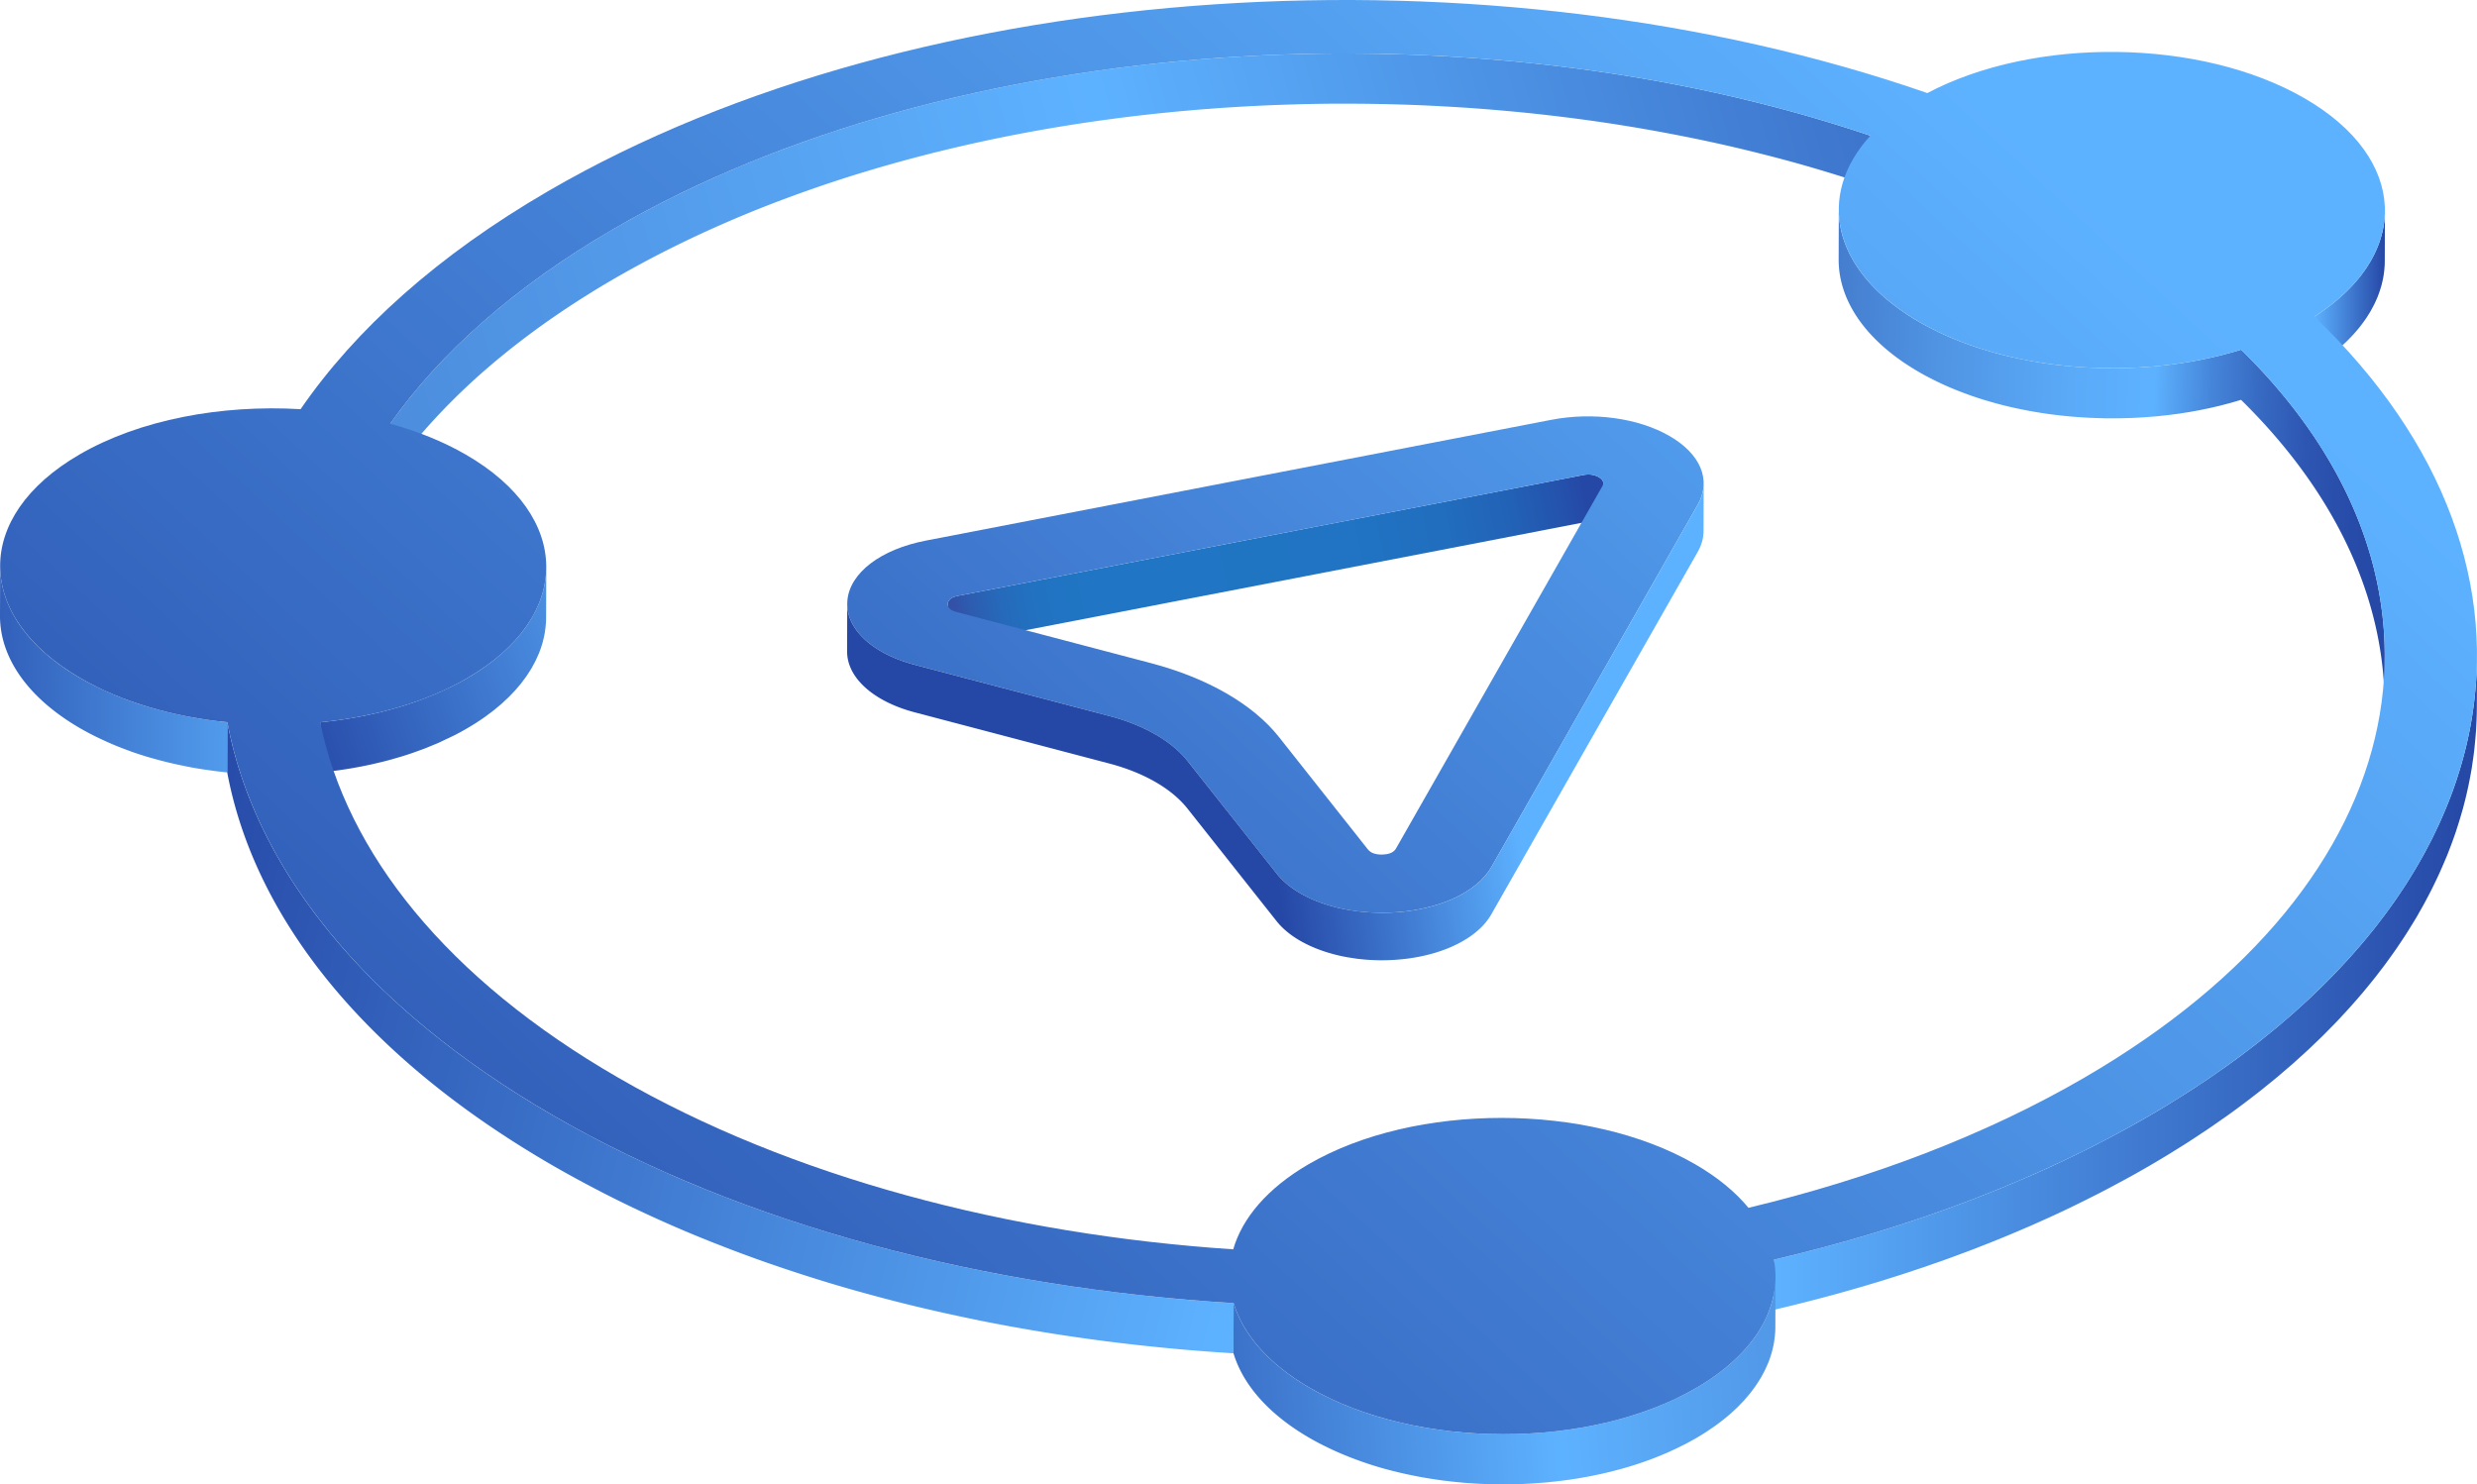 <?xml version="1.0" encoding="UTF-8"?> <svg xmlns="http://www.w3.org/2000/svg" xmlns:xlink="http://www.w3.org/1999/xlink" id="Слой_1" x="0" y="0" viewBox="0 0 571.973 342.816" style="enable-background:new 0 0 571.973 342.816" xml:space="preserve"> <style>.st385{enable-background:new}.st387{fill:#0f4c85}.st388{fill:#0f4f8a}.st389{fill:#10528f}.st390{fill:#105594}.st391{fill:#115899}.st392{fill:#115b9e}.st393{fill:#125ea3}.st394{fill:#1261a8}.st395{fill:#1364ad}.st396{fill:#1467b3}.st397{fill:#146ab8}.st398{fill:#156dbd}.st399{fill:#1570c2}.st400{fill:#1673c7}.st402{fill:#187edb}.st403{fill:#1981e0}.st404{fill:#1984e6}.st405{fill:#1a87eb}.st406{fill:#1a8af0}.st409{fill:#1676cc}.st410{fill:#1779d1}.st411{fill:#187bd6}.st412{fill:#1b8df5}</style> <g class="st385"> <linearGradient id="SVGID_00000070112770896497232100000003199529444494661523_" gradientUnits="userSpaceOnUse" x1="221.285" y1="145.244" x2="366.697" y2="115.597"> <stop offset="0" style="stop-color:#3251a7"></stop> <stop offset=".023" style="stop-color:#2d5baf"></stop> <stop offset=".074" style="stop-color:#266abb"></stop> <stop offset=".133" style="stop-color:#2173c2"></stop> <stop offset=".218" style="stop-color:#2076c4"></stop> <stop offset=".627" style="stop-color:#2074c3"></stop> <stop offset=".775" style="stop-color:#216dbe"></stop> <stop offset=".88" style="stop-color:#2262b6"></stop> <stop offset=".964" style="stop-color:#2451ab"></stop> <stop offset="1" style="stop-color:#2547a5"></stop> </linearGradient> <path style="fill:url(#SVGID_00000070112770896497232100000003199529444494661523_)" d="M369.16 110.193a4.313 4.313 0 0 0-.62-.294l-.011-.003a4.624 4.624 0 0 0-.794-.221l-.007-.002a4.898 4.898 0 0 0-.43-.06l-.024-.002-.022-.002a5.276 5.276 0 0 0-.36-.019h-.165a5.712 5.712 0 0 0-.471.025c-.013 0-.026.003-.038.004l-.018.002-.1.01a6.377 6.377 0 0 0-.496.078L221.21 137.6h-.002a7.023 7.023 0 0 0-.628.154l-.005.002-.007.002a4.96 4.96 0 0 0-.47.173l-.024.01-.026.013c-.048.022-.096.044-.14.067a2.86 2.86 0 0 0-.24.137l-.003.003c-.138.089-.25.182-.347.278-.03.03-.053.06-.08.09-.061.069-.116.138-.16.208-.01.016-.027.031-.036.047-.016.027-.026.054-.04.081-.012.024-.025.048-.036.073l-.02.04c-.022.056-.04.112-.056.166 0 .003 0 .006-.002.009l-.004.022a1.58 1.58 0 0 0-.044.269c-.002.03-.003.06-.003.091l-.03 10.967a1.445 1.445 0 0 1 .046-.36l.004-.023c.02-.07.046-.142.078-.215.01-.024.024-.048.036-.072.021-.043.049-.086.076-.129.044-.07.099-.139.16-.207.027-.03.05-.06.08-.09a2.14 2.14 0 0 1 .347-.279c.112-.072.24-.142.384-.207l.024-.011c.15-.067.316-.13.502-.187l.005-.001c.19-.058.398-.11.63-.154l144.394-27.89c.206-.04.405-.07.597-.089l.016-.002c.189-.018.37-.027.544-.028h.02c.17 0 .335.007.492.02l.027.004a4.63 4.63 0 0 1 1.229.281l.01.004c.238.09.445.192.62.293.525.303 1.056.763 1.054 1.389l.031-10.967c.002-.625-.53-1.085-1.054-1.388z"></path> <linearGradient id="SVGID_00000020385345755670020950000006946674513113694907_" gradientUnits="userSpaceOnUse" x1="417.544" y1="8.835" x2="139.773" y2="308.763"> <stop offset="0" style="stop-color:#5db2ff"></stop> <stop offset="1" style="stop-color:#2547a5"></stop> </linearGradient> <path style="fill:url(#SVGID_00000020385345755670020950000006946674513113694907_)" d="M344.377 200.233c-3.465 6.068-12.816 10.21-23.848 10.55-7.728.235-15.01-1.441-20.258-4.471-2.236-1.291-4.103-2.827-5.478-4.567l-20.533-25.942c-1.821-2.312-4.337-4.392-7.395-6.157-3.057-1.765-6.656-3.216-10.643-4.27l-44.875-11.808c-3.012-.788-5.661-1.86-7.905-3.156-5.24-3.025-8.153-7.24-7.771-11.716.552-6.39 7.66-11.827 18.136-13.848l144.394-27.89c9.621-1.86 20.096-.434 27.31 3.732 7.216 4.165 9.712 10.228 6.543 15.813l-47.677 83.73zm-25.144-2.877c1.081-.03 2.492-.29 3.107-1.37l47.676-83.729c.551-.98-.159-1.661-.857-2.064s-1.877-.812-3.555-.484L221.21 137.6c-1.86.36-2.305 1.178-2.366 1.798-.044.464.114 1.046.911 1.507.288.166.659.316 1.133.44l44.865 11.802c6.549 1.723 12.45 4.102 17.463 6.996 5.013 2.894 9.137 6.304 12.128 10.088l20.533 25.955c.215.27.473.48.757.644.8.462 1.802.55 2.6.527"></path> <linearGradient id="SVGID_00000136412449832299386840000004883665752011815068_" gradientUnits="userSpaceOnUse" x1="347.524" y1="167.452" x2="290.583" y2="175.923"> <stop offset="0" style="stop-color:#5db2ff"></stop> <stop offset="1" style="stop-color:#2547a5"></stop> </linearGradient> <path style="fill:url(#SVGID_00000136412449832299386840000004883665752011815068_)" d="M393.332 112.698c-.01.088-.017.175-.03.262-.055.37-.13.742-.231 1.112-.029.104-.073.208-.106.313-.089.285-.18.571-.298.855-.174.423-.375.845-.613 1.263l-47.677 83.73c-.199.348-.422.689-.66 1.024-.055.08-.114.157-.172.235-.198.267-.406.53-.627.787-.055.064-.107.13-.163.193-.27.304-.556.602-.857.893-.067.065-.14.129-.208.194a18.1 18.1 0 0 1-.803.706c-.079.065-.155.13-.235.195-.34.273-.693.539-1.061.797-.072.05-.147.098-.22.147-.252.172-.515.338-.78.503-.577.36-1.174.71-1.806 1.035-.104.053-.215.1-.32.153-.403.2-.81.399-1.234.585-.48.211-.972.413-1.476.604-.088.034-.18.065-.27.098-.425.157-.857.308-1.298.452l-.31.1c-.496.156-1.002.304-1.517.442l-.263.068c-.528.138-1.063.267-1.608.384l-.196.04c-.568.12-1.144.231-1.729.329l-.125.019c-.587.096-1.183.181-1.786.255l-.1.013c-.589.07-1.186.125-1.787.173l-.312.025c-.636.046-1.277.081-1.925.101a46.9 46.9 0 0 1-2.7 0l-.383-.013c-.836-.03-1.665-.08-2.482-.153-.148-.013-.292-.032-.44-.046a44.026 44.026 0 0 1-2.896-.391 41.62 41.62 0 0 1-2.15-.407l-.037-.009a38.384 38.384 0 0 1-2.278-.589c-.107-.03-.217-.06-.324-.092a34.829 34.829 0 0 1-2.458-.838 31.062 31.062 0 0 1-1.942-.816c-.096-.045-.19-.092-.285-.138-.65-.31-1.283-.633-1.883-.98-2.236-1.29-4.103-2.826-5.478-4.566l-20.533-25.942c-1.821-2.312-4.337-4.392-7.395-6.157-3.057-1.765-6.656-3.216-10.643-4.27l-44.875-11.808c-3.012-.788-5.661-1.86-7.905-3.156-4.944-2.854-7.817-6.768-7.805-10.96l-.03 10.966c-.013 4.193 2.86 8.107 7.804 10.96 2.244 1.296 4.893 2.369 7.905 3.156l44.875 11.809c3.987 1.054 7.586 2.504 10.643 4.27 3.057 1.765 5.574 3.844 7.395 6.157l20.533 25.942c1.375 1.74 3.242 3.275 5.478 4.566.6.346 1.232.67 1.882.98.096.045.19.093.286.137a30.958 30.958 0 0 0 2.321.959c.676.25 1.367.483 2.08.696.106.032.215.06.323.092a38.41 38.41 0 0 0 2.282.59l.032.008c.498.11 1.002.214 1.513.307.21.039.427.064.638.1.329.055.659.106.991.154.229.033.45.076.68.106.405.051.816.09 1.226.13.147.015.29.034.439.047.064.006.127.015.192.02.538.046 1.08.083 1.626.11.22.011.443.015.664.023l.382.012c.149.005.296.013.444.015a46.89 46.89 0 0 0 3.932-.096c.084-.005.166-.014.25-.02.104-.007.207-.016.31-.024.206-.016.412-.03.616-.05.378-.034.753-.074 1.126-.118l.048-.006.093-.012c.316-.038.631-.079.943-.123.287-.041.57-.087.854-.133l.118-.019.067-.01c.34-.057.676-.118 1.01-.183.221-.042.439-.09.657-.135l.191-.04.144-.03c.33-.072.657-.148.98-.228.165-.04.326-.085.489-.127l.258-.067.25-.065c.342-.094.68-.193 1.014-.295.086-.026.169-.055.254-.082.105-.033.209-.068.313-.102.164-.053.33-.104.491-.159.272-.092.536-.192.801-.29.092-.034.185-.065.275-.1l.1-.035c.45-.173.891-.354 1.322-.543l.053-.025c.426-.188.836-.387 1.242-.59.098-.048.204-.092.3-.142l.011-.006c.634-.326 1.23-.675 1.809-1.036.07-.044.149-.081.218-.125.192-.123.375-.25.56-.377.073-.05.148-.098.22-.148.368-.258.72-.524 1.06-.796.08-.065.157-.13.236-.196.278-.23.545-.465.802-.705l.21-.195c.3-.29.586-.588.855-.892.057-.064.11-.13.165-.195.22-.257.429-.52.626-.786.058-.078.117-.155.173-.234a12.731 12.731 0 0 0 .66-1.025l47.676-83.73a11.2 11.2 0 0 0 .613-1.262c.008-.018.02-.037.027-.055.109-.268.19-.538.273-.807.032-.102.076-.204.104-.306l.007-.022c.088-.322.158-.644.21-.966.007-.041.008-.083.014-.124.013-.087.02-.174.03-.261.019-.16.044-.32.054-.48a8.94 8.94 0 0 0 .019-.554l.03-10.966a9.026 9.026 0 0 1-.072 1.032z"></path> </g> <g class="st385"> <g class="st385"> <defs> <path id="SVGID_00000002386333797811087140000016946998023804195994_" class="st385" d="m435.23 59.954.032-11.588c.022-7.728 5.09-15.442 15.21-21.323 20.368-11.837 53.616-11.837 74.13.006l-.034 11.588c-20.512-11.843-53.76-11.843-74.129-.006-10.12 5.881-15.187 13.596-15.21 21.323z"></path> </defs> <clipPath id="SVGID_00000065766531479848183360000012868479987107169726_"> <use xlink:href="#SVGID_00000002386333797811087140000016946998023804195994_" style="overflow:visible"></use> </clipPath> <g style="clip-path:url(#SVGID_00000065766531479848183360000012868479987107169726_);enable-background:new"> <path class="st387" d="m524.601 27.049-.033 11.588c-6.156-3.554-13.46-6.042-21.217-7.463l.033-11.588c7.758 1.42 15.06 3.908 21.217 7.463"></path> <path class="st388" d="m503.384 19.586-.033 11.588a84.737 84.737 0 0 0-4.494-.698l.032-11.588c1.512.193 3.012.426 4.495.698"></path> <path class="st389" d="m498.89 18.888-.033 11.588a88.07 88.07 0 0 0-3.685-.393l.033-11.588c1.234.105 2.463.236 3.684.393"></path> <path class="st390" d="m495.205 18.495-.033 11.588a89.99 89.99 0 0 0-3.19-.216l.033-11.588c1.066.053 2.13.125 3.19.216"></path> <path class="st391" d="m492.015 18.279-.033 11.588c-.96-.048-1.92-.08-2.882-.098l.033-11.588c.962.017 1.923.05 2.882.098"></path> <path class="st392" d="m489.133 18.18-.033 11.59c-.905-.017-1.81-.02-2.716-.01l.033-11.588c.905-.01 1.811-.008 2.716.009"></path> <path class="st393" d="m486.417 18.172-.033 11.588a91.04 91.04 0 0 0-2.56.066l.032-11.588a91.04 91.04 0 0 1 2.561-.066"></path> <path class="st394" d="m483.856 18.238-.033 11.588a90.34 90.34 0 0 0-2.387.127l.033-11.589c.794-.052 1.59-.095 2.387-.126"></path> <path class="st395" d="m481.469 18.364-.033 11.589c-.777.051-1.552.113-2.324.184l.033-11.588a89.243 89.243 0 0 1 2.324-.185"></path> <path class="st396" d="m479.145 18.549-.033 11.588c-.728.068-1.455.144-2.178.23l.033-11.59c.723-.084 1.45-.16 2.178-.228"></path> <path class="st397" d="m476.967 18.778-.033 11.588c-.711.084-1.42.177-2.126.278l.033-11.589a86.194 86.194 0 0 1 2.126-.277"></path> <path class="st398" d="m474.84 19.055-.032 11.589a84.29 84.29 0 0 0-2.031.315l.033-11.588a84.303 84.303 0 0 1 2.03-.316"></path> <path class="st399" d="m472.81 19.371-.033 11.588c-.668.113-1.332.233-1.992.36l.033-11.588c.66-.128 1.324-.248 1.992-.36"></path> <path class="st400" d="m470.818 19.731-.033 11.589c-.651.125-1.298.259-1.941.4l.032-11.588c.644-.141 1.29-.275 1.942-.4"></path> <path class="st409" d="m468.876 20.132-.032 11.588c-.652.143-1.299.294-1.941.452l.032-11.588c.643-.159 1.29-.31 1.941-.452"></path> <path class="st410" d="m466.935 20.584-.032 11.588c-.654.161-1.303.33-1.947.507l.033-11.588a74.908 74.908 0 0 1 1.946-.507"></path> <path class="st411" d="m464.99 21.091-.034 11.588a72.01 72.01 0 0 0-2.019.588l.033-11.589c.667-.204 1.34-.4 2.02-.587"></path> <path class="st402" d="m462.97 21.678-.033 11.589c-.7.215-1.395.44-2.082.675l.033-11.589a68.94 68.94 0 0 1 2.082-.675"></path> <path class="st403" d="m460.888 22.353-.033 11.589c-.795.272-1.58.557-2.354.855l.033-11.588c.774-.299 1.559-.584 2.354-.856"></path> <path class="st404" d="m458.534 23.209-.033 11.588c-.883.34-1.751.698-2.604 1.072l.033-11.588a61.295 61.295 0 0 1 2.604-1.072"></path> <path class="st405" d="m455.93 24.28-.033 11.59c-1.074.47-2.123.97-3.144 1.495l.033-11.588a56.432 56.432 0 0 1 3.144-1.496"></path> <path class="st406" d="m452.786 25.777-.033 11.588c-.788.406-1.56.828-2.314 1.266a47.71 47.71 0 0 0-1.828 1.118l.032-11.589c.59-.38 1.2-.752 1.83-1.117.753-.439 1.525-.86 2.313-1.266"></path> <path class="st412" d="m448.643 28.16-.032 11.589c-4.829 3.104-8.35 6.653-10.565 10.408l.033-11.589c2.215-3.755 5.736-7.304 10.564-10.408"></path> <path class="st406" d="m438.08 38.568-.034 11.589a21.655 21.655 0 0 0-1.432 2.89l.033-11.588c.393-.974.87-1.94 1.432-2.89"></path> <path class="st405" d="m436.647 41.46-.033 11.588a19.598 19.598 0 0 0-.738 2.182l.033-11.588c.2-.732.446-1.46.738-2.183"></path> <path class="st404" d="m435.91 43.642-.034 11.588c-.17.624-.307 1.251-.41 1.88l.033-11.589c.103-.628.24-1.255.41-1.88"></path> <path class="st403" d="m435.5 45.521-.034 11.588c-.093.571-.16 1.144-.197 1.716l.033-11.588c.038-.573.104-1.145.197-1.716"></path> <path class="st402" d="m435.302 47.237-.033 11.588a17.75 17.75 0 0 0-.04 1.129l.033-11.588c.002-.377.015-.753.04-1.129"></path> </g> </g> <g class="st385"> <defs> <path id="SVGID_00000078746072890529316040000010491871838882251411_" class="st385" d="m540.05 48.675-.033 11.589c.022-7.83-5.133-15.671-15.449-21.627l.033-11.588c10.316 5.955 15.471 13.797 15.449 21.626z"></path> </defs> <clipPath id="SVGID_00000004509774878867542060000001002667003702631569_"> <use xlink:href="#SVGID_00000078746072890529316040000010491871838882251411_" style="overflow:visible"></use> </clipPath> <path class="st387" d="m540.05 48.675-.033 11.589c.022-7.83-5.133-15.671-15.449-21.627l.033-11.588c10.316 5.955 15.471 13.797 15.449 21.626" style="clip-path:url(#SVGID_00000004509774878867542060000001002667003702631569_);enable-background:new"></path> </g> <linearGradient id="SVGID_00000172439645186373334080000009981177667066216874_" gradientUnits="userSpaceOnUse" x1="534.395" y1="66.703" x2="550.709" y2="66.703"> <stop offset="0" style="stop-color:#5db2ff"></stop> <stop offset="1" style="stop-color:#2547a5"></stop> </linearGradient> <path style="fill:url(#SVGID_00000172439645186373334080000009981177667066216874_)" d="M550.648 50.16a21.577 21.577 0 0 1-.217 1.895c-.077.475-.171.949-.28 1.422-.028.123-.06.245-.09.368-.089.357-.188.713-.295 1.07-.053.178-.106.357-.164.535-.117.358-.246.715-.38 1.07-.054.142-.103.284-.16.425-.089.223-.195.446-.292.669-.146.335-.29.67-.453 1.004-.113.231-.24.461-.361.692-.167.316-.332.633-.514.947-.133.231-.279.46-.42.69-.196.318-.395.636-.606.952-.157.233-.323.465-.489.697a31.17 31.17 0 0 1-.676.917 34.18 34.18 0 0 1-2.758 3.155c-.218.222-.436.444-.663.664a40.42 40.42 0 0 1-.936.873c-.233.212-.463.425-.704.635-.341.296-.699.589-1.057.88-.24.197-.474.394-.721.588-.401.313-.822.622-1.243.93-.226.165-.442.333-.673.496-.581.41-1.184.813-1.8 1.211-.092.06-.176.121-.269.18l-.032 11.588.029-.018c.082-.053.156-.107.237-.16.618-.399 1.221-.803 1.803-1.213.23-.162.444-.33.668-.493.423-.31.845-.618 1.247-.933.247-.193.48-.39.72-.586.359-.293.717-.585 1.059-.882.24-.21.47-.423.703-.634.318-.29.633-.58.936-.873.227-.22.446-.443.664-.665.287-.292.568-.585.84-.88a35.277 35.277 0 0 0 1.917-2.274c.234-.304.457-.61.676-.917.166-.233.332-.465.49-.7.21-.314.408-.63.604-.948.1-.163.215-.324.311-.488.04-.068.071-.136.11-.204.181-.313.347-.63.513-.945.121-.231.249-.462.362-.694.163-.333.307-.668.453-1.003.08-.184.173-.366.249-.551.016-.04.028-.08.044-.12.056-.14.104-.28.158-.422.135-.357.264-.714.381-1.073.058-.177.11-.355.164-.532.05-.169.109-.337.155-.506.052-.189.094-.379.14-.568.03-.122.062-.243.09-.364.104-.453.198-.907.273-1.362l.007-.062c.102-.63.172-1.262.217-1.894.003-.043.012-.087.015-.13.03-.446.045-.892.046-1.339l.033-11.588c-.002.49-.026.979-.061 1.468z"></path> <linearGradient id="SVGID_00000078743763894714088450000001427271820702929852_" gradientUnits="userSpaceOnUse" x1="-185.053" y1="180.245" x2="547.653" y2="-31.52"> <stop offset="0" style="stop-color:#3251a7"></stop> <stop offset=".609" style="stop-color:#5db2ff"></stop> <stop offset="1" style="stop-color:#2547a5"></stop> </linearGradient> <path style="fill:url(#SVGID_00000078743763894714088450000001427271820702929852_)" d="M272.362 25.707c.597-.055 1.196-.104 1.794-.157 1.073-.095 2.145-.19 3.22-.277.677-.054 1.355-.103 2.033-.154.997-.076 1.994-.15 2.992-.219.669-.045 1.338-.086 2.007-.128a412.95 412.95 0 0 1 5.324-.304 416.729 416.729 0 0 1 8.903-.35c.583-.017 1.166-.037 1.75-.051 1.7-.042 3.4-.074 5.102-.095l.292-.005c1.869-.022 3.738-.028 5.607-.024.569 0 1.138.006 1.708.01a415.382 415.382 0 0 1 10.912.206c.3.01.601.016.902.026 1.968.068 3.934.152 5.9.248.481.023.962.05 1.444.075 1.855.097 3.708.206 5.56.327.403.027.808.05 1.212.078 2.127.146 4.25.31 6.372.489.43.036.858.076 1.287.113 2.525.221 5.046.46 7.56.728.167.017.333.037.5.055 2.479.267 4.951.56 7.417.872.32.04.64.077.959.119 1.297.167 2.59.344 3.884.524.38.053.762.102 1.142.156 1.67.238 3.337.486 5 .745.445.07.888.144 1.333.215 1.218.194 2.436.39 3.65.595.617.105 1.232.215 1.848.322 1.039.18 2.077.363 3.113.552.558.102 1.115.209 1.673.313 1.393.261 2.783.53 4.17.806.556.11 1.112.22 1.668.334 1.725.352 3.446.713 5.16 1.089.13.029.263.055.394.084 1.835.404 3.662.826 5.483 1.257.527.125 1.053.254 1.58.38 1.354.328 2.704.663 4.05 1.005.54.137 1.081.274 1.62.414 1.74.45 3.474.911 5.198 1.388l.2.054c1.788.495 3.564 1.008 5.334 1.53.516.152 1.03.308 1.545.462 1.314.395 2.622.797 3.925 1.206.52.163 1.04.325 1.557.49 1.746.559 3.487 1.126 5.215 1.712l.032-11.589a315.775 315.775 0 0 0-5.215-1.711c-.517-.165-1.037-.327-1.556-.49-1.303-.41-2.611-.812-3.925-1.206-.515-.155-1.029-.31-1.545-.463a333.427 333.427 0 0 0-5.333-1.53l-.2-.053a341.73 341.73 0 0 0-5.203-1.39c-.536-.139-1.072-.274-1.609-.41a351.282 351.282 0 0 0-4.06-1.007c-.525-.127-1.05-.256-1.577-.38a357.702 357.702 0 0 0-5.483-1.257c-.131-.03-.264-.056-.395-.085a366.213 366.213 0 0 0-5.158-1.088c-.558-.114-1.116-.224-1.675-.336a372.878 372.878 0 0 0-4.159-.803c-.347-.065-.692-.137-1.04-.201-.212-.04-.426-.075-.639-.114a378.28 378.28 0 0 0-3.117-.552c-.614-.107-1.227-.217-1.842-.321-1.223-.207-2.45-.404-3.678-.6-.434-.069-.867-.142-1.302-.21a390.195 390.195 0 0 0-5.004-.745c-.381-.054-.764-.103-1.146-.156-1.291-.18-2.584-.357-3.88-.525l-.36-.048c-.2-.026-.4-.045-.6-.07a398.947 398.947 0 0 0-7.415-.872l-.5-.056c-2.513-.267-5.031-.506-7.554-.727-.249-.021-.496-.05-.745-.071-.184-.016-.37-.027-.554-.043-2.121-.179-4.245-.343-6.371-.488-.4-.028-.802-.051-1.202-.078-1.854-.121-3.709-.23-5.566-.327-.3-.016-.6-.038-.902-.053-.18-.01-.362-.014-.543-.023a414.22 414.22 0 0 0-5.904-.247c-.294-.01-.588-.017-.882-.026a417.036 417.036 0 0 0-5.097-.132c-.276-.006-.552-.017-.828-.022-.335-.006-.67-.005-1.006-.01-1.332-.021-2.664-.035-3.997-.043-.569-.003-1.138-.009-1.708-.01-1.87-.003-3.74.002-5.61.024h-.023c-.074.001-.148.004-.222.004-1.716.021-3.431.054-5.146.096-.584.015-1.168.034-1.752.051-1.225.035-2.45.074-3.674.12-.29.011-.582.017-.872.029-.395.016-.789.038-1.183.055a411.588 411.588 0 0 0-8.49.45c-.458.029-.916.052-1.373.082-.213.014-.426.032-.639.047-1 .068-1.999.143-2.998.219-.675.05-1.352.1-2.027.154-1.073.086-2.145.181-3.216.276-.513.046-1.028.085-1.54.133l-.258.025c-1.104.103-2.205.215-3.306.327-.534.054-1.07.103-1.603.16-3.245.342-6.48.723-9.702 1.143-.492.064-.983.135-1.475.201-1.101.148-2.203.295-3.3.452l-.094.012c-.057.009-.113.019-.17.027-3.039.436-6.066.906-9.078 1.412l-.021.004-.062.01c-2.974.502-5.934 1.037-8.878 1.606-.048.01-.096.017-.144.026l-.05.01c-2.824.547-5.631 1.13-8.425 1.739-.128.028-.26.052-.389.08l-.16.038a353.81 353.81 0 0 0-8.202 1.91c-.162.039-.326.073-.488.113-.077.019-.152.04-.23.06-2.703.668-5.388 1.37-8.055 2.1-.174.047-.352.088-.526.136l-.424.12c-.861.238-1.717.484-2.574.728-.655.186-1.31.37-1.963.56-.887.259-1.768.526-2.65.791-.541.163-1.086.32-1.626.486l-.214.067c-1.542.474-3.078.958-4.606 1.453-.104.033-.205.069-.309.103-1.424.463-2.842.935-4.254 1.417-.08.027-.163.053-.244.081-.328.113-.652.232-.979.345-1.202.416-2.4.836-3.591 1.266-.558.2-1.113.406-1.669.61-1.05.385-2.095.774-3.135 1.17-.313.118-.63.231-.943.351-.218.084-.431.174-.65.258a285.1 285.1 0 0 0-5.334 2.117l-.044.018a275.952 275.952 0 0 0-5.197 2.201c-.217.094-.44.183-.656.278-.191.084-.376.174-.567.258a264.4 264.4 0 0 0-6.396 2.914c-.307.145-.611.292-.917.438a251.702 251.702 0 0 0-6.424 3.17c-.053.028-.108.053-.161.08-.2.102-.393.21-.593.314a241.935 241.935 0 0 0-5.459 2.91c-1.601.882-3.192 1.772-4.76 2.683-1.388.807-2.753 1.621-4.098 2.442-.447.273-.88.55-1.322.825-.804.498-1.613.994-2.401 1.498l-.257.168c-.422.27-.832.544-1.25.816a202.09 202.09 0 0 0-2.501 1.649c-.48.323-.951.649-1.426.974-.744.51-1.486 1.021-2.216 1.537-.487.343-.968.69-1.449 1.035a186.744 186.744 0 0 0-3.498 2.578c-.687.52-1.365 1.042-2.038 1.566-.443.346-.888.69-1.325 1.037-.697.554-1.38 1.111-2.062 1.67-.39.32-.787.64-1.173.961-.797.666-1.577 1.336-2.351 2.008-.25.217-.508.432-.756.65-1.014.89-2.009 1.786-2.984 2.687-.246.229-.483.46-.727.688-.722.677-1.44 1.355-2.14 2.037-.344.335-.678.673-1.016 1.01a144.71 144.71 0 0 0-1.739 1.75c-.358.369-.71.739-1.062 1.11a138.17 138.17 0 0 0-2.626 2.836c-.505.56-1.002 1.124-1.493 1.689-.332.382-.664.765-.99 1.149-.495.582-.978 1.167-1.457 1.752-.3.367-.604.733-.899 1.101a122.2 122.2 0 0 0-1.511 1.937c-.24.311-.485.621-.72.933-.723.96-1.429 1.923-2.112 2.89l-.032 11.588c.682-.967 1.388-1.929 2.11-2.888.236-.314.484-.626.724-.939.496-.645.994-1.29 1.508-1.932.295-.369.6-.735.9-1.102.478-.585.96-1.169 1.455-1.75a132.638 132.638 0 0 1 5.108-5.673c.353-.372.706-.744 1.066-1.114a144.27 144.27 0 0 1 1.736-1.748c.339-.337.673-.675 1.017-1.01.7-.683 1.418-1.361 2.14-2.038.245-.228.48-.46.727-.687.975-.901 1.97-1.798 2.984-2.688.248-.218.506-.433.757-.65.774-.671 1.553-1.341 2.35-2.006.387-.324.785-.645 1.179-.967.679-.556 1.36-1.112 2.055-1.664.438-.348.885-.694 1.33-1.041a179.289 179.289 0 0 1 3.444-2.617c.689-.51 1.385-1.019 2.088-1.525.48-.345.962-.69 1.448-1.034a196.04 196.04 0 0 1 2.22-1.54c.473-.324.943-.649 1.422-.971.822-.553 1.659-1.1 2.498-1.647.42-.273.832-.548 1.255-.82.869-.556 1.756-1.106 2.643-1.656.448-.278.885-.558 1.337-.834 1.345-.82 2.71-1.635 4.096-2.441a232.397 232.397 0 0 1 6.055-3.388 240.969 240.969 0 0 1 4.17-2.209c.25-.129.497-.261.748-.39a251.944 251.944 0 0 1 6.422-3.169c.307-.146.613-.295.922-.441a264.49 264.49 0 0 1 6.398-2.914c.404-.178.81-.357 1.216-.533a275.929 275.929 0 0 1 5.2-2.202l.044-.02a284.716 284.716 0 0 1 6.928-2.726c1.04-.395 2.084-.784 3.133-1.168.556-.205 1.111-.41 1.67-.61 1.196-.432 2.399-.854 3.605-1.271.403-.14.802-.283 1.206-.42 1.432-.49 2.87-.969 4.316-1.439l.246-.081c1.53-.496 3.069-.98 4.614-1.455.603-.186 1.211-.364 1.817-.547.89-.267 1.777-.536 2.671-.797.65-.19 1.304-.373 1.956-.558.859-.245 1.716-.491 2.579-.73.316-.087.634-.17.95-.256 2.668-.73 5.352-1.431 8.056-2.1.238-.059.478-.115.717-.173a353.79 353.79 0 0 1 8.203-1.91l.55-.118c2.791-.61 5.597-1.19 8.419-1.738.07-.013.139-.025.208-.039a375.341 375.341 0 0 1 8.868-1.603l.083-.014c3.01-.506 6.034-.975 9.07-1.412l.276-.04c1.045-.15 2.094-.29 3.142-.43.545-.074 1.088-.152 1.634-.224a395.46 395.46 0 0 1 9.691-1.141c.551-.059 1.105-.11 1.656-.166 1.086-.11 2.171-.22 3.26-.322z"></path> <g class="st385"> <defs> <path id="SVGID_00000065053591342875881880000009382637482232539792_" class="st385" d="m115.488 130.973-.033 11.588c.023-7.825-5.13-15.663-15.451-21.622-20.513-11.843-53.772-11.836-74.14 0-10.124 5.884-15.192 13.597-15.214 21.322l.033-11.588c.022-7.725 5.09-15.439 15.214-21.322 20.368-11.837 53.627-11.843 74.14 0 10.32 5.959 15.473 13.796 15.451 21.622z"></path> </defs> <clipPath id="SVGID_00000103969154034045999510000014493859353017575345_"> <use xlink:href="#SVGID_00000065053591342875881880000009382637482232539792_" style="overflow:visible"></use> </clipPath> <g style="clip-path:url(#SVGID_00000103969154034045999510000014493859353017575345_);enable-background:new"> <path class="st387" d="m115.488 130.973-.033 11.588c.023-7.825-5.13-15.663-15.451-21.622-6.154-3.553-13.455-6.04-21.21-7.46l.033-11.588c7.755 1.42 15.056 3.907 21.21 7.46 10.32 5.959 15.473 13.796 15.451 21.622"></path> <path class="st388" d="m78.827 101.891-.033 11.588a84.735 84.735 0 0 0-4.494-.698l.033-11.588c1.511.194 3.01.426 4.494.698"></path> <path class="st389" d="m74.333 101.193-.033 11.588a88.086 88.086 0 0 0-3.685-.393l.033-11.588c1.234.105 2.463.237 3.685.393"></path> <path class="st390" d="m70.648 100.8-.033 11.588a90.022 90.022 0 0 0-3.19-.216l.033-11.588a90.02 90.02 0 0 1 3.19.216"></path> <path class="st391" d="m67.458 100.584-.033 11.588c-.96-.047-1.92-.08-2.883-.098l.033-11.588c.962.017 1.924.05 2.883.098"></path> <path class="st392" d="m64.575 100.486-.033 11.588a91.325 91.325 0 0 0-2.717-.008l.033-11.589c.905-.01 1.811-.007 2.717.009"></path> <path class="st393" d="m61.858 100.477-.033 11.589c-.855.01-1.709.031-2.562.065l.033-11.588a91.068 91.068 0 0 1 2.562-.066"></path> <path class="st394" d="m59.296 100.543-.033 11.588c-.798.032-1.594.074-2.389.127l.033-11.588a90.387 90.387 0 0 1 2.389-.127"></path> <path class="st395" d="m56.907 100.67-.033 11.588c-.777.052-1.553.113-2.326.185l.033-11.589a89.336 89.336 0 0 1 2.326-.184"></path> <path class="st396" d="m54.581 100.854-.033 11.589a87.91 87.91 0 0 0-2.179.229l.033-11.588c.724-.086 1.45-.162 2.18-.23"></path> <path class="st397" d="m52.402 101.084-.033 11.588c-.712.084-1.42.176-2.127.277l.033-11.588a86.223 86.223 0 0 1 2.127-.277"></path> <path class="st398" d="m50.275 101.361-.033 11.588c-.68.098-1.358.203-2.032.316l.033-11.588a84.327 84.327 0 0 1 2.032-.316"></path> <path class="st399" d="m48.243 101.677-.033 11.588c-.668.113-1.333.233-1.994.36l.033-11.588a82.265 82.265 0 0 1 1.994-.36"></path> <path class="st400" d="m46.25 102.037-.034 11.589a80.01 80.01 0 0 0-1.942.4l.033-11.588a79.974 79.974 0 0 1 1.942-.4"></path> <path class="st409" d="m44.307 102.438-.033 11.589c-.651.143-1.299.293-1.942.452l.033-11.589a77.57 77.57 0 0 1 1.942-.452"></path> <path class="st410" d="m42.365 102.89-.033 11.589c-.654.16-1.303.33-1.947.507l.033-11.588a74.932 74.932 0 0 1 1.947-.508"></path> <path class="st411" d="m40.418 103.398-.033 11.588c-.68.187-1.353.383-2.02.588l.033-11.588c.667-.205 1.34-.401 2.02-.588"></path> <path class="st402" d="m38.398 103.986-.033 11.588c-.701.215-1.396.44-2.083.675l.033-11.588c.687-.235 1.382-.46 2.083-.675"></path> <path class="st403" d="m36.315 104.66-.033 11.59c-.795.271-1.58.556-2.355.855l.033-11.588c.774-.299 1.56-.584 2.355-.856"></path> <path class="st404" d="m33.96 105.517-.033 11.588c-.883.34-1.752.698-2.605 1.072l.033-11.588a61.328 61.328 0 0 1 2.605-1.072"></path> <path class="st405" d="m31.355 106.589-.033 11.588c-1.074.472-2.123.97-3.144 1.497l.032-11.589a56.445 56.445 0 0 1 3.145-1.496"></path> <path class="st406" d="m28.21 108.085-.032 11.589a51.78 51.78 0 0 0-2.314 1.265c-.63.366-1.24.74-1.83 1.12l.032-11.59c.59-.379 1.2-.752 1.83-1.118a51.78 51.78 0 0 1 2.314-1.266"></path> <path class="st412" d="m24.066 110.47-.033 11.588c-4.83 3.106-8.353 6.656-10.567 10.41l.032-11.588c2.215-3.755 5.737-7.305 10.568-10.41"></path> <path class="st406" d="m13.498 120.88-.032 11.588a21.65 21.65 0 0 0-1.432 2.89l.033-11.588a21.65 21.65 0 0 1 1.431-2.89"></path> <path class="st405" d="m12.067 123.77-.033 11.588c-.292.723-.538 1.45-.737 2.182l.032-11.589c.2-.73.446-1.459.738-2.181"></path> <path class="st404" d="m11.33 125.951-.033 11.589c-.17.624-.307 1.25-.41 1.878l.033-11.588c.103-.628.24-1.255.41-1.879"></path> <path class="st403" d="m10.92 127.83-.033 11.588c-.094.57-.16 1.143-.198 1.715l.033-11.588c.038-.573.104-1.145.198-1.715"></path> <path class="st402" d="m10.722 129.545-.033 11.588a17.76 17.76 0 0 0-.039 1.128l.033-11.588c.001-.376.014-.752.04-1.128"></path> </g> </g> <linearGradient id="SVGID_00000042008903047349755670000018065794878538538175_" gradientUnits="userSpaceOnUse" x1="383.011" y1="102.333" x2="555.246" y2="107.98"> <stop offset="0" style="stop-color:#3251a7"></stop> <stop offset=".166" style="stop-color:#4072c5"></stop> <stop offset=".376" style="stop-color:#5095e4"></stop> <stop offset=".549" style="stop-color:#5aaaf8"></stop> <stop offset=".661" style="stop-color:#5db2ff"></stop> <stop offset=".677" style="stop-color:#58a8f6"></stop> <stop offset=".739" style="stop-color:#4585d9"></stop> <stop offset=".803" style="stop-color:#376ac2"></stop> <stop offset=".867" style="stop-color:#2d56b2"></stop> <stop offset=".932" style="stop-color:#274ba8"></stop> <stop offset="1" style="stop-color:#2547a5"></stop> </linearGradient> <path style="fill:url(#SVGID_00000042008903047349755670000018065794878538538175_)" d="M539.031 108.479a107.897 107.897 0 0 0-5.447-8.754c-4.476-6.5-9.832-12.844-16.066-18.969-.331.102-.668.196-1.002.295-.474.14-.947.281-1.426.414-.352.098-.709.188-1.064.282-.416.11-.83.222-1.25.326-.381.095-.766.183-1.15.273-.39.092-.78.186-1.172.273-.393.087-.789.167-1.183.25-.386.08-.77.163-1.158.239-.391.076-.786.146-1.18.218-.4.073-.8.149-1.202.217-.382.065-.766.124-1.15.184-.424.068-.848.137-1.274.199-.363.052-.727.099-1.09.148-.469.063-.937.127-1.407.183-.358.044-.718.081-1.077.121-.491.054-.982.108-1.475.155-.355.034-.712.064-1.069.095a108.261 108.261 0 0 1-2.624.194c-.58.036-1.16.066-1.741.093-.332.015-.664.03-.997.042-.723.027-1.447.044-2.171.056-.215.004-.43.011-.645.013-.974.01-1.949.007-2.923-.009-.23-.003-.46-.012-.689-.017a109.7 109.7 0 0 1-2.512-.085 108.455 108.455 0 0 1-4.181-.266c-.157-.013-.312-.03-.468-.043-1.383-.122-2.76-.265-4.13-.44l-.004-.001c-.874-.112-1.744-.237-2.61-.37-.28-.044-.558-.093-.837-.139-.585-.095-1.17-.192-1.75-.297-.263-.048-.524-.1-.786-.15a96.99 96.99 0 0 1-2.528-.512c-.226-.05-.452-.096-.677-.146a92.633 92.633 0 0 1-2.979-.72c-.211-.055-.42-.114-.631-.17-.82-.22-1.633-.45-2.439-.69-.238-.071-.477-.14-.713-.214a83.251 83.251 0 0 1-2.853-.931c-.163-.057-.322-.117-.484-.175a78.398 78.398 0 0 1-2.383-.89c-.236-.093-.473-.185-.708-.28a72.888 72.888 0 0 1-2.699-1.146c-.096-.044-.188-.09-.284-.133a68.252 68.252 0 0 1-3.032-1.479 63.02 63.02 0 0 1-2.515-1.366 53.408 53.408 0 0 1-6.33-4.257 42.804 42.804 0 0 1-3.49-3.057c-3.733-3.657-6.274-7.61-7.624-11.67a21.991 21.991 0 0 1-1.147-7.026l-.033 11.589c-.027 9.412 6.172 18.839 18.59 26.009a63.02 63.02 0 0 0 3.19 1.71c.775.39 1.56.771 2.36 1.136.095.043.187.09.282.132.884.399 1.786.778 2.698 1.146.236.095.474.188.711.28.785.308 1.578.605 2.38.89.163.058.322.119.485.175a83.4 83.4 0 0 0 2.853.932c.237.073.475.142.713.213.807.24 1.62.47 2.44.69.21.056.419.115.63.17.984.255 1.978.495 2.98.72.224.05.45.097.675.146.838.182 1.681.353 2.529.513.156.03.31.066.466.095.106.02.214.035.32.054.58.105 1.165.202 1.75.298.279.045.556.094.836.137.866.134 1.735.259 2.609.37l.003.001.01.001c1.367.175 2.742.318 4.123.44.101.01.202.024.304.033l.164.01c1.117.095 2.238.169 3.362.228.108.006.216.017.326.022.165.008.33.01.495.017.834.038 1.668.066 2.504.085.163.003.326.013.49.016h.208c.973.016 1.947.02 2.92.01h.118c.176-.002.351-.01.527-.013.724-.012 1.448-.03 2.172-.056.123-.005.246-.005.368-.01.21-.008.419-.023.628-.033a107.9 107.9 0 0 0 1.741-.092c.184-.012.37-.018.554-.03.168-.011.335-.028.504-.04.521-.037 1.041-.08 1.561-.124.23-.02.462-.034.693-.055.128-.012.256-.028.385-.04.491-.048.981-.101 1.471-.156.261-.028.524-.051.784-.082.097-.011.193-.026.29-.038.475-.057.947-.121 1.42-.185.282-.038.566-.07.847-.11.077-.012.153-.025.23-.036.431-.063.86-.133 1.289-.201.31-.05.622-.093.931-.145l.205-.037c.405-.069.807-.145 1.21-.219.324-.06.65-.113.973-.176l.202-.041c.385-.076.768-.158 1.151-.238.33-.069.66-.132.988-.204l.202-.047c.392-.087.78-.18 1.168-.272.319-.075.64-.144.957-.223l.197-.05c.418-.105.833-.216 1.248-.326.3-.08.605-.153.903-.236l.162-.047c.483-.133.96-.276 1.437-.417.26-.077.524-.148.782-.227l.21-.064c11.775 11.569 20.415 23.918 25.918 36.63 2.913 6.729 4.946 13.56 6.1 20.43a81.461 81.461 0 0 1 1.134 13.774l.033-11.589c.041-14.556-3.84-29.12-11.64-43.111z"></path> <linearGradient id="SVGID_00000077306741911318220020000016058038129842332584_" gradientUnits="userSpaceOnUse" x1="161.7" y1="134.703" x2="64.288" y2="168.585"> <stop offset="0" style="stop-color:#5db2ff"></stop> <stop offset="1" style="stop-color:#2547a5"></stop> </linearGradient> <path style="fill:url(#SVGID_00000077306741911318220020000016058038129842332584_)" d="M126.072 132.525a21.763 21.763 0 0 1-.193 1.67c-.013.087-.018.174-.032.26-.006.036-.015.071-.02.107-.083.483-.186.965-.302 1.447-.029.12-.058.241-.089.362-.121.47-.258.939-.41 1.406-.02.061-.036.123-.057.184-.17.505-.363 1.008-.57 1.51-.13.315-.278.628-.423.941-.12.26-.233.522-.363.781-.159.316-.338.63-.512.944-.14.253-.272.508-.422.76-.178.298-.376.593-.568.89-.167.259-.326.52-.504.776-.206.297-.433.59-.652.885-.188.252-.367.505-.566.755-.235.297-.492.588-.741.882-.207.243-.404.488-.62.73-.269.297-.559.59-.842.883-.222.231-.434.465-.665.694-.306.302-.635.597-.958.895-.232.215-.453.434-.695.647-.355.313-.735.62-1.108.928-.231.19-.45.385-.689.574-.452.358-.93.708-1.406 1.058-.182.133-.35.27-.536.402-.672.479-1.368.95-2.089 1.414-.711.457-1.446.907-2.205 1.348a62.852 62.852 0 0 1-3.304 1.774c-.59.297-1.202.573-1.807.856-.69.322-1.377.65-2.086.953-.378.162-.765.315-1.149.471-.914.373-1.837.734-2.777 1.075-.286.104-.57.21-.86.311a82.883 82.883 0 0 1-3.637 1.181c-.205.061-.411.12-.617.18-1.27.368-2.553.716-3.854 1.032l-.401.094c-1.36.323-2.733.622-4.122.889l-.28.05c-1.438.272-2.888.516-4.351.726l-.016.003c-1.533.22-3.078.406-4.63.558l-.034 11.588a104.865 104.865 0 0 0 4.62-.556l.01-.001.022-.004c.809-.116 1.614-.241 2.416-.376.647-.11 1.29-.228 1.932-.35.092-.017.186-.032.278-.05l.166-.03c.782-.151 1.56-.312 2.332-.481.544-.12 1.081-.249 1.62-.377.135-.032.272-.062.407-.095.095-.023.192-.043.287-.067a90.052 90.052 0 0 0 2.329-.606c.415-.114.823-.24 1.235-.359.207-.06.414-.118.62-.18.182-.055.369-.104.55-.16.848-.26 1.686-.53 2.515-.814.193-.065.378-.139.57-.206.29-.101.575-.208.862-.312.445-.162.896-.315 1.335-.484.488-.187.96-.394 1.44-.59.384-.157.77-.31 1.15-.472.182-.078.371-.147.553-.226.524-.23 1.02-.488 1.534-.728.605-.282 1.214-.558 1.804-.855.137-.069.283-.129.42-.198a62.307 62.307 0 0 0 2.885-1.576c.757-.44 1.49-.888 2.2-1.344l.006-.004c.72-.463 1.416-.935 2.088-1.414.192-.137.368-.28.557-.418.47-.345.94-.69 1.385-1.041.241-.191.463-.388.697-.581.37-.306.747-.61 1.1-.921.245-.217.47-.439.706-.657.318-.295.644-.587.946-.885.233-.23.446-.466.67-.699.282-.292.57-.583.837-.88.218-.241.415-.487.623-.731.249-.292.505-.583.74-.879.198-.25.377-.505.566-.757.22-.294.445-.587.65-.883.179-.257.338-.518.505-.777.192-.296.39-.591.568-.89.022-.036.048-.072.07-.108.126-.215.232-.433.351-.65.175-.315.354-.629.513-.946.13-.259.244-.52.364-.78.144-.314.292-.626.422-.941.023-.055.051-.108.073-.163.181-.447.346-.897.497-1.347.021-.063.037-.126.058-.188.118-.363.233-.727.333-1.092.028-.103.05-.207.076-.31l.09-.364c.115-.48.217-.96.3-1.441.006-.038.015-.075.021-.113l.007-.034c.011-.073.013-.145.025-.218.085-.558.151-1.117.193-1.677.004-.057.016-.114.02-.171.03-.453.045-.906.046-1.359l.033-11.588c-.001.51-.028 1.02-.066 1.53z"></path> <linearGradient id="SVGID_00000165206134723043487250000005991149246304502695_" gradientUnits="userSpaceOnUse" x1="72.562" y1="155.201" x2="-22.026" y2="153.789"> <stop offset="0" style="stop-color:#5db2ff"></stop> <stop offset="1" style="stop-color:#2547a5"></stop> </linearGradient> <path style="fill:url(#SVGID_00000165206134723043487250000005991149246304502695_)" d="M48.334 166.29a100.665 100.665 0 0 1-4.683-.765c-.378-.07-.75-.151-1.126-.226a95.64 95.64 0 0 1-4.292-.961 89.834 89.834 0 0 1-2.959-.793c-.34-.097-.685-.188-1.023-.289a83.567 83.567 0 0 1-3.81-1.234c-.25-.089-.494-.188-.744-.279a76.9 76.9 0 0 1-2.963-1.143c-.39-.16-.775-.326-1.16-.492a70.391 70.391 0 0 1-2.536-1.155c-.353-.168-.708-.333-1.056-.507a63.72 63.72 0 0 1-3.35-1.788C6.212 149.487.006 140.052.033 130.632L0 142.221c-.027 9.42 6.178 18.854 18.6 26.025a63.7 63.7 0 0 0 3.349 1.788c.348.174.704.34 1.057.509.832.398 1.675.782 2.533 1.152.386.167.772.333 1.163.494.973.4 1.962.78 2.964 1.144.25.09.492.188.742.277 1.25.44 2.521.85 3.81 1.235.338.1.683.191 1.023.288a89.697 89.697 0 0 0 7.256 1.755c.373.075.743.156 1.119.226.147.028.29.062.438.089 1.141.21 2.293.392 3.45.564.266.039.533.075.8.113.408.057.815.12 1.225.173.976.124 1.956.236 2.94.333l.033-11.588a104.8 104.8 0 0 1-4.168-.507z"></path> <linearGradient id="SVGID_00000015321142192033481070000018119312233566576801_" gradientUnits="userSpaceOnUse" x1="409.596" y1="227.08" x2="571.973" y2="227.08"> <stop offset="0" style="stop-color:#5db2ff"></stop> <stop offset="1" style="stop-color:#2547a5"></stop> </linearGradient> <path style="fill:url(#SVGID_00000015321142192033481070000018119312233566576801_)" d="m571.94 163.246.033-11.589a88.52 88.52 0 0 1-.076 3.255c-.013.327-.032.654-.049.98a88.232 88.232 0 0 1-.362 4.604c-.048.466-.091.932-.147 1.399a89.819 89.819 0 0 1-.43 3.094c-.048.312-.085.624-.136.935-.025.151-.054.302-.08.453-.16.935-.336 1.868-.525 2.801a92.487 92.487 0 0 1-.87 3.88c-.042.169-.089.338-.132.507-.222.872-.46 1.743-.708 2.614-.1.347-.199.694-.302 1.04-.253.851-.52 1.701-.799 2.55-.074.228-.143.456-.22.683a98.68 98.68 0 0 1-1.135 3.188c-.1.269-.209.537-.312.805-.29.755-.592 1.51-.903 2.262-.25.605-.512 1.21-.775 1.814-.25.575-.501 1.15-.763 1.723-.276.602-.563 1.203-.852 1.804-.274.571-.549 1.142-.835 1.712-.301.6-.615 1.197-.93 1.795-.298.568-.596 1.136-.907 1.703-.326.595-.666 1.189-1.006 1.782-.322.564-.644 1.128-.978 1.69-.36.603-.732 1.204-1.105 1.805-.343.554-.684 1.108-1.038 1.66-.386.6-.788 1.198-1.188 1.797-.366.548-.729 1.096-1.107 1.643-.413.598-.843 1.193-1.27 1.788-.39.541-.774 1.084-1.174 1.623-.442.596-.9 1.188-1.356 1.781-.411.535-.817 1.07-1.239 1.603-.47.592-.957 1.18-1.441 1.77-.434.528-.861 1.058-1.306 1.583-.498.59-1.015 1.175-1.527 1.76-.455.52-.903 1.042-1.368 1.56-.53.59-1.081 1.175-1.626 1.761-.472.508-.937 1.018-1.42 1.524-.563.59-1.147 1.174-1.725 1.76-.49.497-.972.996-1.474 1.491-.598.591-1.219 1.177-1.833 1.764-.504.483-.999.968-1.513 1.448-.644.6-1.31 1.195-1.97 1.791-.51.46-1.009.924-1.528 1.382-.698.615-1.42 1.225-2.136 1.836-.505.432-1 .867-1.513 1.296-.783.654-1.59 1.3-2.393 1.948-.471.38-.929.764-1.406 1.142-.99.782-2.005 1.557-3.023 2.33-.312.238-.613.479-.928.715a203.704 203.704 0 0 1-4.1 2.998c-.385.274-.787.544-1.177.817-1.017.714-2.033 1.429-3.077 2.134-.544.369-1.11.73-1.661 1.096-.91.604-1.814 1.209-2.743 1.806-.965.62-1.955 1.232-2.942 1.845-.498.309-.983.622-1.487.93a242.109 242.109 0 0 1-4.575 2.727 252.222 252.222 0 0 1-5.434 3.06c-.581.32-1.17.63-1.755.945a262.45 262.45 0 0 1-3.833 2.027c-.598.31-1.2.615-1.803.921a275.056 275.056 0 0 1-6.422 3.165c-.161.077-.319.157-.48.233a287.62 287.62 0 0 1-6.983 3.179 293.285 293.285 0 0 1-5.888 2.518c-.7.291-1.398.584-2.102.87a310.696 310.696 0 0 1-4.552 1.805c-.511.199-1.016.404-1.53.6-1.074.41-2.16.808-3.243 1.21-.776.286-1.547.58-2.327.862-1.165.42-2.34.827-3.515 1.236-.712.248-1.417.504-2.132.748-.511.174-1.029.34-1.541.512-1.291.434-2.583.866-3.884 1.285-.687.221-1.38.434-2.069.651-1.143.36-2.286.722-3.437 1.072-.639.194-1.281.382-1.922.573-1.156.344-2.315.686-3.478 1.02-.705.202-1.412.4-2.119.598a366.049 366.049 0 0 1-9.133 2.435c-.57.144-1.14.291-1.71.433-1.811.449-3.627.888-5.45 1.312l-.034 11.589a382.74 382.74 0 0 0 4.868-1.165c.193-.048.384-.099.578-.147.577-.143 1.152-.292 1.728-.437 1.241-.314 2.48-.632 3.714-.958.66-.174 1.318-.351 1.976-.529.552-.149 1.107-.292 1.657-.443.593-.163 1.18-.335 1.771-.5a363.25 363.25 0 0 0 2.121-.6c1.163-.333 2.32-.675 3.476-1.02.642-.19 1.286-.379 1.926-.573.208-.064.418-.123.626-.187.935-.286 1.862-.586 2.792-.88.697-.219 1.396-.433 2.09-.657 1.305-.42 2.6-.854 3.895-1.289.507-.17 1.018-.333 1.523-.506l.146-.048c.677-.232 1.345-.476 2.02-.71 1.164-.407 2.33-.81 3.484-1.227.784-.283 1.559-.578 2.338-.867 1.079-.399 2.16-.794 3.23-1.204.1-.038.203-.074.303-.113.417-.16.825-.33 1.241-.492 1.52-.59 3.035-1.188 4.538-1.8.705-.286 1.405-.58 2.107-.871 1.311-.545 2.616-1.096 3.913-1.657.382-.165.773-.322 1.154-.489.275-.12.542-.25.817-.371 2.35-1.037 4.684-2.091 6.986-3.18.158-.075.312-.153.47-.228 2.17-1.032 4.31-2.093 6.434-3.171.298-.151.606-.293.903-.445.301-.155.594-.318.895-.473a263.175 263.175 0 0 0 3.833-2.028c.585-.315 1.175-.626 1.756-.945 1.83-1.003 3.644-2.02 5.434-3.06 1.55-.901 3.074-1.81 4.576-2.728.498-.304.98-.615 1.473-.921.947-.589 1.9-1.175 2.828-1.77l.13-.085c.923-.593 1.82-1.195 2.725-1.794.557-.37 1.127-.734 1.676-1.106 1.061-.718 2.095-1.444 3.129-2.17.372-.261.756-.518 1.124-.78 1.392-.992 2.76-1.992 4.101-3 .321-.24.628-.486.946-.728a194.85 194.85 0 0 0 3.003-2.316c.489-.386.957-.779 1.438-1.167.792-.64 1.59-1.277 2.362-1.922.52-.435 1.021-.877 1.534-1.314.708-.606 1.423-1.209 2.115-1.819.524-.462 1.027-.93 1.541-1.394.655-.592 1.317-1.182 1.957-1.779.516-.482 1.013-.968 1.52-1.453.612-.585 1.23-1.17 1.828-1.76.502-.496.986-.996 1.478-1.495.576-.584 1.158-1.167 1.719-1.755.484-.506.949-1.016 1.421-1.525.546-.587 1.096-1.172 1.627-1.762.463-.514.908-1.033 1.36-1.55.515-.59 1.035-1.178 1.536-1.77.443-.524.869-1.051 1.3-1.577.485-.591.974-1.181 1.445-1.775.422-.532.828-1.067 1.238-1.601.456-.594.915-1.187 1.357-1.783.4-.539.785-1.08 1.173-1.622.428-.596.858-1.191 1.272-1.79.377-.545.739-1.092 1.104-1.639.401-.6.804-1.2 1.19-1.802.354-.549.693-1.1 1.035-1.652.374-.604.75-1.207 1.11-1.813.103-.174.215-.346.317-.52.227-.386.435-.775.656-1.162.341-.596.682-1.192 1.01-1.79.31-.565.607-1.132.905-1.698.315-.599.63-1.197.931-1.798.286-.57.56-1.14.835-1.712.289-.6.576-1.201.852-1.804.262-.574.513-1.149.764-1.724.263-.604.524-1.207.774-1.812.088-.214.187-.427.274-.642.218-.539.42-1.08.629-1.619.103-.27.212-.538.313-.807.398-1.06.776-2.123 1.134-3.187.077-.227.146-.456.22-.683a95.923 95.923 0 0 0 1.1-3.587c.093-.328.195-.656.285-.984.15-.546.287-1.092.426-1.639.042-.167.088-.333.13-.5.259-1.044.496-2.09.717-3.136.053-.247.102-.495.152-.742.19-.936.367-1.872.527-2.81.025-.148.054-.297.079-.446l.032-.182c.041-.253.067-.508.106-.762a89.59 89.59 0 0 0 .428-3.085c.056-.468.1-.936.147-1.404.09-.87.17-1.74.235-2.61.017-.238.048-.477.064-.716.028-.426.042-.852.063-1.278.017-.325.036-.65.049-.975a88.64 88.64 0 0 0 .076-3.256z"></path> <g class="st385"> <defs> <path id="SVGID_00000050632741987962302510000003668643147258156202_" class="st385" d="m399.334 294.848-.033 11.588c.022-7.823-5.128-15.658-15.442-21.613-20.512-11.843-53.772-11.836-74.14 0-10.124 5.884-15.192 13.597-15.213 21.322l.032-11.588c.022-7.725 5.09-15.439 15.214-21.322 20.368-11.837 53.627-11.843 74.14 0 10.314 5.954 15.464 13.79 15.442 21.613z"></path> </defs> <clipPath id="SVGID_00000148644678773427901970000013211229480582429071_"> <use xlink:href="#SVGID_00000050632741987962302510000003668643147258156202_" style="overflow:visible"></use> </clipPath> <g style="clip-path:url(#SVGID_00000148644678773427901970000013211229480582429071_);enable-background:new"> <path class="st387" d="m399.334 294.848-.033 11.588c.022-7.823-5.128-15.658-15.442-21.613-6.153-3.553-13.454-6.04-21.21-7.46l.033-11.588c7.756 1.42 15.056 3.907 21.21 7.46 10.314 5.954 15.464 13.79 15.442 21.613"></path> <path class="st388" d="m362.682 265.775-.033 11.588a84.73 84.73 0 0 0-4.494-.698l.033-11.588a84.73 84.73 0 0 1 4.494.698"></path> <path class="st389" d="m358.188 265.077-.033 11.588a88.075 88.075 0 0 0-3.685-.393l.033-11.588a88.08 88.08 0 0 1 3.685.393"></path> <path class="st390" d="m354.503 264.684-.033 11.588a90.002 90.002 0 0 0-3.19-.216l.034-11.588c1.065.053 2.13.125 3.19.216"></path> <path class="st391" d="m351.314 264.468-.033 11.588c-.96-.048-1.921-.08-2.883-.098l.032-11.588c.962.017 1.924.05 2.884.098"></path> <path class="st392" d="m348.43 264.37-.032 11.588a91.246 91.246 0 0 0-2.718-.009l.033-11.588c.906-.01 1.812-.007 2.717.009"></path> <path class="st393" d="m345.713 264.361-.033 11.588c-.854.01-1.709.032-2.562.066l.033-11.588a91.127 91.127 0 0 1 2.562-.066"></path> <path class="st394" d="m343.151 264.427-.033 11.588a90.35 90.35 0 0 0-2.389.127l.033-11.588a90.356 90.356 0 0 1 2.39-.127"></path> <path class="st395" d="m340.762 264.554-.033 11.588a89.36 89.36 0 0 0-2.325.185l.032-11.589a89.372 89.372 0 0 1 2.326-.184"></path> <path class="st396" d="m338.436 264.738-.032 11.589a87.86 87.86 0 0 0-2.18.229l.033-11.589c.724-.085 1.45-.161 2.18-.229"></path> <path class="st397" d="m336.257 264.967-.032 11.589c-.712.084-1.422.176-2.128.277l.033-11.588a86.157 86.157 0 0 1 2.127-.278"></path> <path class="st398" d="m334.13 265.245-.033 11.588a84.3 84.3 0 0 0-2.032.316l.033-11.588a84.296 84.296 0 0 1 2.032-.316"></path> <path class="st399" d="m332.098 265.561-.033 11.588a82.2 82.2 0 0 0-1.993.36l.032-11.588a82.351 82.351 0 0 1 1.994-.36"></path> <path class="st400" d="m330.104 265.921-.032 11.589c-.651.126-1.299.26-1.943.4l.033-11.588a79.985 79.985 0 0 1 1.942-.4"></path> <path class="st409" d="m328.162 266.322-.033 11.589a77.48 77.48 0 0 0-1.942.452l.033-11.589c.643-.158 1.29-.309 1.942-.452"></path> <path class="st410" d="m326.22 266.774-.033 11.589a75.01 75.01 0 0 0-1.947.507l.033-11.588a74.884 74.884 0 0 1 1.947-.508"></path> <path class="st411" d="m324.273 267.282-.033 11.588a72.09 72.09 0 0 0-2.02.588l.033-11.589c.668-.204 1.341-.4 2.02-.587"></path> <path class="st402" d="m322.253 267.87-.033 11.588c-.701.215-1.396.44-2.083.675l.033-11.588c.687-.235 1.382-.46 2.083-.676"></path> <path class="st403" d="m320.17 268.545-.033 11.588c-.795.272-1.58.557-2.355.856l.033-11.589c.774-.298 1.56-.583 2.355-.855"></path> <path class="st404" d="m317.815 269.4-.033 11.589a61.31 61.31 0 0 0-2.605 1.072l.033-11.588a61.31 61.31 0 0 1 2.605-1.073"></path> <path class="st405" d="m315.21 270.473-.033 11.588c-1.073.472-2.123.97-3.144 1.496l.033-11.588a56.435 56.435 0 0 1 3.144-1.496"></path> <path class="st406" d="m312.066 271.97-.033 11.587c-.788.406-1.56.828-2.314 1.266-.63.366-1.24.74-1.83 1.12l.032-11.59c.591-.379 1.201-.752 1.831-1.118.754-.438 1.526-.86 2.314-1.266"></path> <path class="st412" d="m307.921 274.354-.032 11.588c-4.831 3.106-8.353 6.655-10.568 10.41l.033-11.588c2.215-3.755 5.737-7.305 10.567-10.41"></path> <path class="st406" d="m297.354 284.764-.033 11.588a21.65 21.65 0 0 0-1.432 2.89l.033-11.588a21.65 21.65 0 0 1 1.432-2.89"></path> <path class="st405" d="m295.922 287.654-.033 11.588c-.292.723-.538 1.45-.737 2.182l.033-11.589c.2-.731.445-1.459.737-2.181"></path> <path class="st404" d="m295.185 289.835-.033 11.589c-.17.623-.307 1.25-.41 1.878l.033-11.588c.103-.628.24-1.255.41-1.879"></path> <path class="st403" d="m294.775 291.714-.033 11.588a17.96 17.96 0 0 0-.197 1.715l.032-11.588c.039-.573.104-1.145.198-1.715"></path> <path class="st402" d="m294.577 293.429-.032 11.588c-.025.376-.038.752-.04 1.128l.033-11.588c.001-.376.014-.752.04-1.128"></path> </g> </g> <linearGradient id="SVGID_00000178181969665374437220000018053119906396675985_" gradientUnits="userSpaceOnUse" x1="289.535" y1="273.211" x2="32.594" y2="209.682"> <stop offset="0" style="stop-color:#5db2ff"></stop> <stop offset="1" style="stop-color:#2547a5"></stop> </linearGradient> <path style="fill:url(#SVGID_00000178181969665374437220000018053119906396675985_)" d="M279.405 312.175c1.805.132 3.613.253 5.422.363l.033-11.588c-1.81-.11-3.617-.231-5.422-.363-.623-.045-1.243-.1-1.865-.147-1.182-.091-2.365-.18-3.546-.281-.125-.01-.249-.023-.373-.034a441.12 441.12 0 0 1-8.035-.771c-.426-.044-.853-.086-1.278-.132a435.233 435.233 0 0 1-13.002-1.599 421.432 421.432 0 0 1-7.93-1.17 418.447 418.447 0 0 1-3.065-.497c-.796-.132-1.592-.262-2.386-.398a413.978 413.978 0 0 1-3.101-.546c-.738-.132-1.476-.262-2.211-.398a406.159 406.159 0 0 1-6.39-1.23c-.415-.084-.827-.173-1.242-.258a398.223 398.223 0 0 1-12.639-2.798c-.264-.063-.53-.123-.794-.186a380.06 380.06 0 0 1-6.235-1.565c-.559-.145-1.115-.294-1.672-.441a370.98 370.98 0 0 1-4.819-1.308c-.544-.151-1.09-.301-1.633-.455-2.04-.579-4.071-1.17-6.09-1.782-.312-.095-.621-.194-.933-.29a350.181 350.181 0 0 1-11.91-3.878c-.35-.121-.702-.238-1.051-.36a329.72 329.72 0 0 1-5.85-2.111c-.5-.186-.997-.376-1.495-.564a317.467 317.467 0 0 1-4.523-1.743c-.528-.208-1.058-.415-1.584-.626a307.725 307.725 0 0 1-5.694-2.34l-.523-.227a298.174 298.174 0 0 1-11.155-5.034c-.388-.185-.78-.366-1.166-.552a276.51 276.51 0 0 1-5.366-2.66c-.422-.215-.84-.435-1.26-.652a265.564 265.564 0 0 1-4.177-2.202c-.497-.267-.994-.534-1.488-.804a256.342 256.342 0 0 1-5.182-2.902c-43.975-25.39-69.059-57.644-75.273-90.848l-.033 11.588c6.214 33.205 31.298 65.459 75.273 90.848 1.708.986 3.44 1.95 5.182 2.902.494.27.991.537 1.488.805 1.382.744 2.775 1.478 4.178 2.201.42.217.837.437 1.259.652a276.81 276.81 0 0 0 5.369 2.661c.383.185.77.364 1.155.548a286.547 286.547 0 0 0 6.05 2.798c1.692.76 3.395 1.507 5.113 2.24.175.074.348.152.523.226 1.883.798 3.783 1.575 5.694 2.34.526.211 1.056.418 1.585.626 1.5.592 3.009 1.173 4.526 1.745.496.187.99.376 1.489.561 1.938.72 3.888 1.425 5.852 2.112.35.122.702.24 1.053.36a340.087 340.087 0 0 0 6.732 2.251c1.721.556 3.45 1.1 5.188 1.632.306.094.61.191.918.284 2.021.612 4.055 1.205 6.098 1.785.54.153 1.08.301 1.622.452 1.601.446 3.208.882 4.822 1.309.56.148 1.118.297 1.679.442 2.067.536 4.142 1.06 6.228 1.563.269.065.54.126.81.19a388.955 388.955 0 0 0 7.394 1.689c1.737.38 3.48.748 5.228 1.106.416.085.83.174 1.246.258 2.121.427 4.25.835 6.386 1.23.168.03.335.066.503.097.572.104 1.147.2 1.72.302 1.03.185 2.06.369 3.093.545.794.136 1.59.267 2.386.398 1.02.169 2.041.336 3.065.497a422.936 422.936 0 0 0 10.98 1.581c.44.058.88.122 1.322.178.245.031.491.055.736.086 2.625.33 5.256.64 7.894.924.425.046.852.088 1.277.132 2.678.28 5.36.541 8.048.772l.253.025.103.008c1.2.102 2.403.193 3.606.286.604.046 1.206.098 1.81.142z"></path> <linearGradient id="SVGID_00000019655901695648700650000013622898787142692774_" gradientUnits="userSpaceOnUse" x1="550.634" y1="305.187" x2="235.81" y2="327.776"> <stop offset="0" style="stop-color:#3251a7"></stop> <stop offset=".609" style="stop-color:#5db2ff"></stop> <stop offset="1" style="stop-color:#2547a5"></stop> </linearGradient> <path style="fill:url(#SVGID_00000019655901695648700650000013622898787142692774_)" d="M409.922 296.4c-.04.534-.103 1.067-.182 1.6-.017.112-.024.224-.042.336-.008.048-.02.096-.028.144-.081.472-.181.944-.294 1.415-.03.12-.058.242-.089.362-.122.475-.26.95-.415 1.422-.018.056-.033.112-.052.169-.17.508-.365 1.014-.573 1.519-.116.281-.249.56-.377.84-.13.285-.254.57-.396.852-.14.28-.297.556-.448.833-.153.28-.3.56-.465.837-.183.308-.385.614-.582.92-.164.254-.321.51-.495.762-.214.31-.448.615-.676.922-.182.244-.356.49-.547.731-.25.315-.52.625-.786.937-.196.229-.38.46-.585.687-.293.326-.609.646-.92.967-.2.208-.39.418-.598.624-.363.358-.75.709-1.135 1.06-.18.165-.347.332-.531.494a44.03 44.03 0 0 1-1.814 1.515c-.055.043-.116.085-.172.13-.577.451-1.17.899-1.788 1.338-.235.167-.488.328-.729.493-.454.312-.906.625-1.382.93-.689.442-1.398.877-2.13 1.303a62.29 62.29 0 0 1-2.593 1.418c-.2.104-.406.201-.608.303-.955.484-1.93.947-2.922 1.39-.254.114-.505.232-.761.343-.789.342-1.59.67-2.4.988-.167.065-.33.137-.499.201a78.778 78.778 0 0 1-5.358 1.842c-.222.068-.45.13-.673.196a87.1 87.1 0 0 1-1.951.559c-.286.077-.574.15-.861.224a90.771 90.771 0 0 1-2.725.668c-.584.134-1.17.261-1.76.384-.304.064-.609.128-.915.19-.66.13-1.324.253-1.99.37-.236.043-.47.088-.706.128-.9.153-1.805.295-2.715.424-.22.032-.442.057-.663.087-.704.095-1.41.187-2.118.268-.35.04-.702.074-1.053.11-.585.062-1.17.12-1.756.172-.428.038-.857.07-1.286.102-.537.04-1.075.08-1.614.112-.455.028-.91.05-1.367.073a108.286 108.286 0 0 1-4.57.124c-.592.004-1.184 0-1.776-.006-.454-.004-.907-.008-1.36-.018-.707-.016-1.412-.043-2.118-.073-.378-.015-.757-.027-1.135-.047a108.26 108.26 0 0 1-3.484-.235c-.147-.013-.294-.03-.44-.043-1.19-.106-2.374-.234-3.553-.38-.414-.05-.829-.1-1.242-.156a102.045 102.045 0 0 1-4.082-.635c-.442-.078-.882-.163-1.321-.246a97.253 97.253 0 0 1-3.267-.68 93.065 93.065 0 0 1-2.158-.519c-.338-.085-.678-.165-1.014-.254a88.409 88.409 0 0 1-3.064-.864l-.03-.008a83.54 83.54 0 0 1-3.016-.983c-.316-.11-.626-.226-.94-.339a78.395 78.395 0 0 1-2.015-.752c-.359-.14-.713-.284-1.068-.43a73.088 73.088 0 0 1-1.84-.78 70.779 70.779 0 0 1-1.037-.464 68.403 68.403 0 0 1-1.88-.903c-.289-.144-.582-.284-.868-.431a63.256 63.256 0 0 1-2.632-1.43c-5.392-3.113-9.61-6.652-12.654-10.43a30.24 30.24 0 0 1-2.653-3.85c-.503-.87-.947-1.75-1.334-2.636a24.059 24.059 0 0 1-.986-2.676l-.033 11.588c2.166 7.18 8.04 14.057 17.627 19.592.858.496 1.738.97 2.632 1.43.286.148.58.287.869.431.62.308 1.244.611 1.88.903.342.158.69.311 1.036.464.608.268 1.221.528 1.84.781.356.145.71.29 1.069.43.662.259 1.333.507 2.009.75.316.113.628.231.947.341.994.343 1.997.673 3.015.982l.029.008c1.01.307 2.034.592 3.066.865.334.088.672.168 1.008.253.717.18 1.438.356 2.164.52a96.933 96.933 0 0 0 3.267.679c.232.045.46.098.693.14.208.038.418.07.627.106a100.913 100.913 0 0 0 2.839.46c.413.06.826.119 1.24.175.235.032.466.069.7.1.181.022.364.035.545.057 1.177.145 2.358.273 3.545.379.115.01.229.026.344.036l.105.007c1.158.098 2.319.175 3.483.236.083.004.166.013.25.017.293.014.588.018.882.03.706.03 1.412.056 2.12.072.155.003.31.013.466.016.298.005.597 0 .896.003.591.006 1.182.01 1.773.005.2 0 .4.005.6.002.285-.003.57-.016.855-.022.524-.01 1.047-.022 1.57-.04.218-.007.437-.008.656-.017.299-.012.597-.033.896-.047.453-.022.905-.045 1.357-.072.207-.013.414-.02.62-.033.335-.022.668-.054 1.002-.08.428-.032.855-.064 1.282-.101.17-.015.343-.025.514-.041.416-.039.83-.088 1.245-.131.35-.037.7-.07 1.048-.11.11-.013.219-.022.328-.035.6-.07 1.198-.153 1.796-.234.22-.03.44-.055.66-.086l.102-.014c.819-.117 1.634-.244 2.445-.38l.17-.03c.233-.04.465-.085.698-.127.51-.09 1.023-.178 1.53-.276.156-.03.31-.065.465-.096.307-.061.61-.126.916-.19.318-.066.639-.127.955-.196.27-.06.535-.126.804-.188a91.7 91.7 0 0 0 .953-.221c.192-.047.387-.088.58-.135.4-.1.794-.208 1.192-.311.287-.075.575-.147.86-.225.097-.026.194-.049.29-.075.559-.154 1.11-.32 1.662-.484.224-.066.451-.127.674-.195.03-.01.063-.018.094-.028a82.62 82.62 0 0 0 2.506-.813l.015-.005c.926-.317 1.84-.65 2.743-.996l.076-.028c.144-.055.28-.118.423-.174.81-.318 1.61-.646 2.398-.987.103-.045.211-.084.314-.13.154-.067.297-.145.45-.213a67.944 67.944 0 0 0 2.92-1.39c.135-.069.28-.128.415-.198.066-.033.128-.071.193-.105a57.704 57.704 0 0 0 4.65-2.672l.075-.05c.47-.301.915-.61 1.365-.919.246-.169.504-.333.745-.504.604-.43 1.183-.868 1.749-1.31.068-.053.143-.105.211-.159a44.16 44.16 0 0 0 1.813-1.513c.184-.163.351-.33.53-.494.386-.352.773-.703 1.136-1.06.208-.206.398-.417.598-.624.311-.322.627-.642.92-.968.204-.227.39-.458.585-.687.266-.312.536-.622.786-.937.191-.242.365-.487.547-.73.229-.308.462-.613.676-.923.174-.252.33-.507.494-.76.198-.307.4-.613.583-.922.031-.053.07-.105.1-.158.131-.225.241-.452.365-.678.151-.277.308-.554.448-.833.142-.283.266-.567.396-.851.128-.28.26-.56.377-.843.023-.054.052-.109.074-.164.182-.449.347-.9.5-1.353.019-.058.034-.117.053-.176.121-.372.239-.744.34-1.118.027-.098.048-.198.073-.296.031-.122.06-.243.089-.365.113-.47.213-.94.294-1.41.008-.05.02-.099.028-.148l.01-.051c.015-.093.017-.187.031-.28.08-.534.144-1.069.183-1.604.005-.06.017-.122.02-.183.03-.443.045-.887.046-1.332l.033-11.588c-.001.505-.029 1.01-.066 1.515z"></path> <linearGradient id="SVGID_00000037686242615320261110000017519259721411715216_" gradientUnits="userSpaceOnUse" x1="431.087" y1="-1.413" x2="72.904" y2="385.844"> <stop offset="0" style="stop-color:#5db2ff"></stop> <stop offset="1" style="stop-color:#2547a5"></stop> </linearGradient> <path style="fill:url(#SVGID_00000037686242615320261110000017519259721411715216_)" d="M534.428 73.125c22.468-14.333 21.665-36.604-2.309-50.445-23.984-13.848-62.414-14.24-87.072-1.185C344.7-13.367 212.555-5.826 126.574 44.14 101.043 58.978 82.017 76.16 69.408 94.5c-18.257-1.087-37.169 2.397-51.079 10.481-24.516 14.247-24.374 37.429.303 51.676 9.576 5.528 21.469 8.909 33.87 10.14 6.214 33.204 31.298 65.458 75.273 90.848 43.976 25.389 99.752 39.82 157.085 43.304 2.166 7.179 8.04 14.057 17.627 19.592 24.677 14.247 64.687 14.247 89.203 0 13.91-8.084 19.887-19.05 17.94-29.628 31.622-7.35 61.211-18.433 86.742-33.27 85.97-49.96 98.567-126.522 38.056-184.52zm-53.18 175.787c-22.86 13.285-49.277 23.274-77.5 30.028-3.017-3.649-7.119-7.061-12.338-10.074-24.688-14.254-64.71-14.247-89.226 0-9.547 5.548-15.343 12.466-17.416 19.664-51.848-3.438-102.167-16.637-141.967-39.616-39.8-22.979-62.752-52.082-68.858-82.103 12.433-1.218 24.345-4.605 33.892-10.153 24.516-14.247 24.386-37.436-.28-51.676-5.23-3.02-11.157-5.385-17.456-7.127 11.557-16.364 28.739-31.698 51.598-44.983C220.014 7.36 340.027.192 431.893 31.333c-12.622 13.815-8.847 31.39 11.303 43.024 20.138 11.626 50.514 13.755 74.322 6.4 54.05 53.103 42.047 122.643-36.27 168.155z"></path> </g> </svg> 